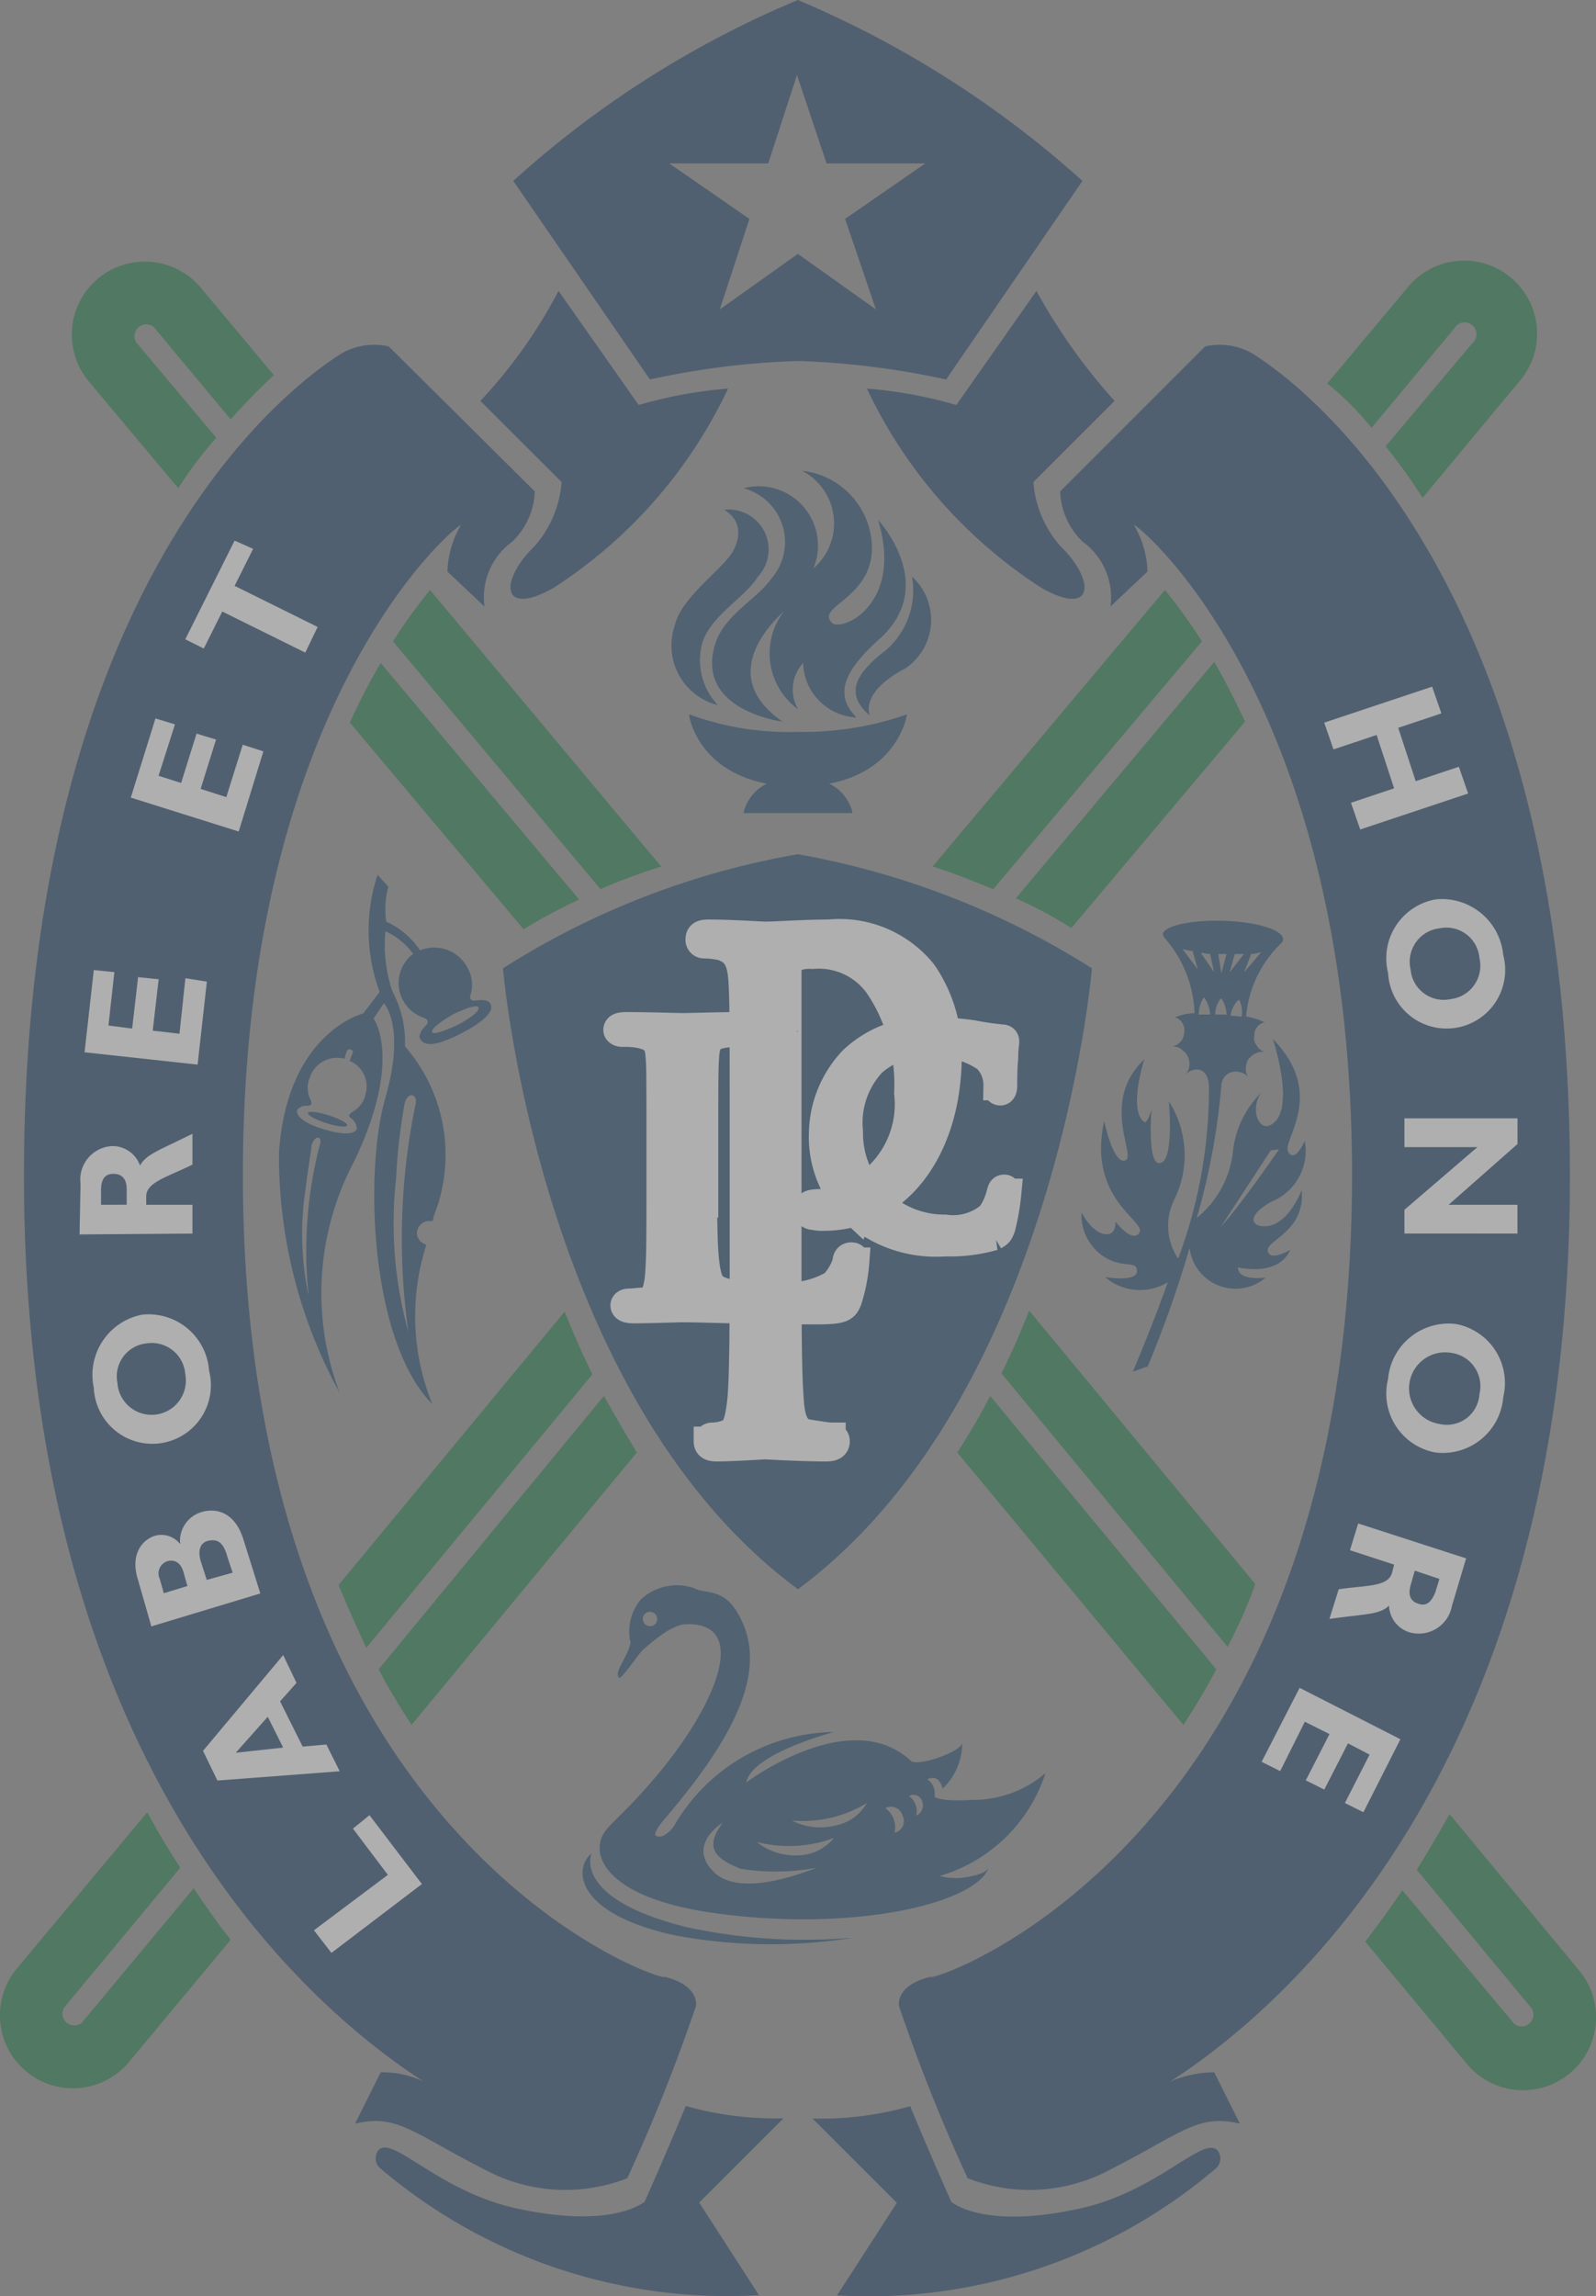 <svg xmlns="http://www.w3.org/2000/svg" width="26.919" height="38.72" viewBox="0 0 26.919 38.72">
  <rect x="0" y="0" width="26.919" height="38.72" fill="#808080" stroke="none"/>
  <g id="plc-logo" transform="translate(0)" opacity="0.37">
    <path id="Path_118" data-name="Path 118" d="M223.675,83.1a13.561,13.561,0,0,0-4.975,1.924s.607,7.246,4.975,10.471c4.351-3.224,4.958-10.471,4.958-10.471A13.771,13.771,0,0,0,223.675,83.1Z" transform="translate(-210.216 -68.694)" fill="#002e5a" fill-rule="evenodd"/>
    <path id="Path_119" data-name="Path 119" d="M250.455,103.451a1.754,1.754,0,0,1-.555-1.335,1.816,1.816,0,0,1,.5-1.231,1.794,1.794,0,0,1,1.369-.485,4.765,4.765,0,0,1,.659.052c.173.035.312.052.468.069.052,0,.052.017.052.052a2.071,2.071,0,0,0-.017.26c-.017.156-.017.4-.017.468s-.017.087-.035.087c-.035,0-.035-.035-.035-.087a.64.64,0,0,0-.191-.468,1.467,1.467,0,0,0-.9-.26,1.358,1.358,0,0,0-1.04.329,1.493,1.493,0,0,0-.4,1.179,1.62,1.62,0,0,0,1.63,1.647.984.984,0,0,0,.78-.225,1.05,1.05,0,0,0,.173-.381c.017-.052.017-.069.052-.069.017,0,.035.035.035.069a3.725,3.725,0,0,1-.1.572c-.035.087-.035.087-.121.139a2.66,2.66,0,0,1-.815.1,2.06,2.06,0,0,1-1.491-.485Z" transform="translate(-236.007 -82.995)" fill="#fff" stroke="#fff" stroke-width="0.5"/>
    <path id="Path_120" data-name="Path 120" d="M238.645,94.228c0-1.786,0-2.115-.017-2.479-.017-.381-.087-.572-.364-.659a1.527,1.527,0,0,0-.295-.035.063.063,0,0,1-.069-.069c0-.069.035-.087.139-.087.381,0,.884.035.953.035.191,0,.676-.035,1.075-.035a1.793,1.793,0,0,1,1.577.659,2.37,2.37,0,0,1,.416,1.369c0,1.63-.884,2.722-2.08,2.722a.59.59,0,0,1-.173-.017.081.081,0,0,1-.087-.087c0-.087.052-.1.225-.1a1.694,1.694,0,0,0,1.474-1.872,3,3,0,0,0-.468-1.768,1.245,1.245,0,0,0-1.161-.572.717.717,0,0,0-.364.069c-.052.017-.069.1-.069.225v4.7c0,1.092,0,2.011.035,2.479.017.329.069.589.329.624.121.017.312.052.381.052a.064.064,0,0,1,.069.069c0,.052-.035.087-.139.087-.468,0-1.005-.035-1.04-.035-.017,0-.555.035-.815.035-.087,0-.139-.017-.139-.087a.064.064,0,0,1,.069-.069.768.768,0,0,0,.26-.052c.173-.052.208-.295.243-.624.035-.485.035-1.387.035-2.479Z" transform="translate(-226.088 -75.142)" fill="#fff" stroke="#fff" stroke-width="0.5"/>
    <path id="Path_121" data-name="Path 121" d="M231.321,102.864c0,.919.035,1.335.191,1.439.139.1.347.139,1.005.139a1.567,1.567,0,0,0,1.023-.191.966.966,0,0,0,.225-.381c0-.052.017-.087.069-.087.035,0,.052.017.052.087a2.752,2.752,0,0,1-.121.624c-.052.139-.087.173-.537.173-1.213,0-1.768-.035-2.254-.035-.069,0-.572.017-.815.017-.087,0-.139-.017-.139-.052,0-.017.017-.035.069-.035.069,0,.173-.017.26-.017.173-.017.208-.156.243-.347.035-.26.035-.763.035-1.369V101.72c0-.988,0-1.161-.017-1.352-.017-.208-.087-.312-.364-.364a1.491,1.491,0,0,0-.277-.017c-.035,0-.069-.017-.069-.035,0-.035.035-.052.139-.052.381,0,.9.017.953.017.035,0,.659-.017.9-.017.087,0,.139.017.139.052,0,.017-.035.035-.069.035a1.8,1.8,0,0,0-.277.017c-.243.035-.312.139-.329.364-.017.208-.017.381-.017,1.352v1.144Z" transform="translate(-219.474 -82.582)" fill="#fff" stroke="#fff" stroke-width="0.5"/>
    <g id="Group_6804" data-name="Group 6804" transform="translate(11.344 7.94)">
      <path id="Path_122" data-name="Path 122" d="M236.065,49.529s.416.191.156.693c-.173.312-.884.78-.988,1.265a1.036,1.036,0,0,0,.728,1.335,1.106,1.106,0,0,1-.26-1.057c.156-.468.728-.763.936-1.109A.673.673,0,0,0,236.065,49.529Z" transform="translate(-235.198 -48.871)" fill="#002e5a"/>
      <path id="Path_123" data-name="Path 123" d="M240.232,50.03s-1.508-.191-1.127-1.335c.156-.468.711-.745.936-1.075a.938.938,0,0,0-.468-1.526,1,1,0,0,1,1.179,1.352,1,1,0,0,0-.191-1.647,1.324,1.324,0,0,1,1.179,1.317c-.017.849-.953.971-.676,1.248.156.156,1.214-.295.78-1.734,0,0,1.023,1.092.035,1.994-.555.5-.815.919-.4,1.335a.945.945,0,0,1-.9-.919.665.665,0,0,0-.087.78,1.163,1.163,0,0,1-.225-1.664C240.267,48.175,239,49.18,240.232,50.03Z" transform="translate(-238.377 -45.8)" fill="#002e5a"/>
      <path id="Path_124" data-name="Path 124" d="M253.962,56.1a1.335,1.335,0,0,1-.451,1.248c-.5.381-.693.728-.26,1.092,0,0-.191-.381.607-.8A.986.986,0,0,0,253.962,56.1Z" transform="translate(-249.923 -54.314)" fill="#002e5a"/>
    </g>
    <path id="Path_125" data-name="Path 125" d="M238.633,70.713c1.664,0,1.838-1.213,1.838-1.213a5.3,5.3,0,0,1-1.838.295A4.866,4.866,0,0,1,236.8,69.5C236.778,69.5,236.969,70.713,238.633,70.713Z" transform="translate(-225.173 -57.452)" fill="#002e5a"/>
    <path id="Path_126" data-name="Path 126" d="M242.1,76.207s.087-.607.919-.607.919.607.919.607Z" transform="translate(-229.559 -62.495)" fill="#002e5a"/>
    <g id="Group_6805" data-name="Group 6805" transform="translate(4.694 14.752)">
      <path id="Path_127" data-name="Path 127" d="M198.509,85.1a2.975,2.975,0,0,0,.035,1.976l-.277.364s-1.283.312-1.421,2.34a8.293,8.293,0,0,0,1.023,4.056,4.735,4.735,0,0,1,.243-3.9c.832-1.734.329-2.41.329-2.41l.173-.26s.381.381.017,1.63c-.347,1.248-.243,4.074.8,5.131a3.944,3.944,0,0,1-.1-2.687.234.234,0,0,1-.156-.156.212.212,0,0,1,.173-.243h.087c.017-.035.017-.087.035-.121a2.783,2.783,0,0,0-.5-2.826,1.794,1.794,0,0,0-.173-.849,1,1,0,0,1-.087-.243,2.376,2.376,0,0,1-.069-.849,1.176,1.176,0,0,1,.468.381.616.616,0,0,0,.173,1.075c.035.017.121.052.035.139s-.121.173-.087.225c.087.156.364.069.693-.1s.572-.364.485-.5c-.017-.052-.121-.069-.243-.052s-.1-.087-.087-.1a.583.583,0,0,0-.052-.451.632.632,0,0,0-.8-.295,1.4,1.4,0,0,0-.572-.485,1.458,1.458,0,0,1,.035-.589l-.173-.191Zm-.971,4.542a7.1,7.1,0,0,0-.191,2.566,5.043,5.043,0,0,1-.052-1.82c.069-.537.087-.572.1-.728C197.452,89.486,197.573,89.5,197.539,89.642Zm.763-.815a.455.455,0,0,1-.225.277c-.017.017-.087.052-.017.1a.237.237,0,0,1,.1.173c-.035.121-.277.1-.555.017s-.485-.208-.451-.329a.2.2,0,0,1,.173-.069c.087,0,.069-.069.052-.1a.442.442,0,0,1-.017-.364.486.486,0,0,1,.589-.329l.035-.121a.054.054,0,0,1,.069-.035c.052.017.035.052.035.052l-.052.139a.469.469,0,0,1,.26.589Zm.849.139a11.2,11.2,0,0,0-.121,3.848,6.863,6.863,0,0,1-.208-2.6,9.627,9.627,0,0,1,.139-1.231C198.995,88.758,199.185,88.775,199.151,88.966Zm.711-1.335c-.208.1-.416.173-.433.121s.139-.173.347-.295c.208-.1.416-.173.433-.121C200.243,87.388,200.087,87.51,199.862,87.631Z" transform="translate(-196.834 -85.1)" fill="#002e5a"/>
      <ellipse id="Ellipse_19" data-name="Ellipse 19" cx="0.069" cy="0.347" rx="0.069" ry="0.347" transform="translate(0.479 4.084) rotate(-72.428)" fill="#002e5a"/>
    </g>
    <path id="Path_128" data-name="Path 128" d="M276.109,97.115a19.2,19.2,0,0,0,.711-2.011.78.78,0,0,0,1.283.5s-.468.069-.468-.173c0,0,.676.173.884-.295,0,0-.347.208-.381.017-.035-.173.641-.329.572-1.023,0,0-.243.659-.676.607-.156-.017-.26-.173.173-.416a.921.921,0,0,0,.555-1.023s-.156.381-.277.191.659-.971-.26-1.907c0,0,.416,1.248-.052,1.456-.208.087-.329-.312-.139-.555a1.627,1.627,0,0,0-.485,1.023,1.674,1.674,0,0,1-.607,1.092,11.671,11.671,0,0,0,.416-2.254.241.241,0,0,1,.295-.208.3.3,0,0,1,.173.1.2.2,0,0,1-.052-.191.212.212,0,0,1,.069-.156c.017-.017.052-.052.069-.052a.254.254,0,0,1,.191-.035.221.221,0,0,1-.156-.121.177.177,0,0,1-.035-.156.22.22,0,0,1,.173-.225,1.2,1.2,0,0,0-.312-.1,1.946,1.946,0,0,1,.589-1.231.09.09,0,0,0,.035-.069c0-.156-.433-.295-1.005-.312-.555-.017-1.005.087-1.023.225a.132.132,0,0,0,.035.069,2.022,2.022,0,0,1,.5,1.265.825.825,0,0,0-.329.069.225.225,0,0,1,.156.243.279.279,0,0,1-.052.156.3.3,0,0,1-.173.1.2.2,0,0,1,.191.052c.017.017.052.035.069.069a.28.28,0,0,1,.052.156.261.261,0,0,1-.069.191.276.276,0,0,1,.173-.087c.225-.017.225.277.225.277a8.153,8.153,0,0,1-.52,2.912.994.994,0,0,1-.069-.988,1.688,1.688,0,0,0-.087-1.664s.1,1.075-.173,1.04c-.191-.017-.121-.9-.121-.9s-.069.243-.121.208c-.277-.191,0-1.057,0-1.057-.745.711-.139,1.612-.312,1.7-.208.1-.364-.659-.364-.659-.295,1.335.745,1.7.589,1.89-.121.156-.347-.139-.4-.191,0,0,.017.191-.121.208-.243.035-.451-.364-.451-.364a.84.84,0,0,0,.381.745c.329.208.555.052.555.243s-.537.1-.537.1a.9.9,0,0,0,1.057.087c-.191.537-.4,1.057-.589,1.508l.243-.087Zm.589-7.055a.615.615,0,0,0,.173.035l.087.312Zm.468,1.109h-.191a.521.521,0,0,1,.087-.295A.547.547,0,0,1,277.167,91.169Zm-.156-1.04c.052,0,.1.017.156.017l.069.312Zm.433,1.04h-.191a.421.421,0,0,1,.1-.277A.5.5,0,0,1,277.444,91.169Zm-.087-.693-.052-.329h.139Zm.347.728-.191-.017c.017-.139.121-.277.139-.26C277.67,90.908,277.722,91.082,277.7,91.2Zm-.208-.745.087-.312h.156Zm.243,0,.121-.312a.512.512,0,0,0,.173-.035Zm.451,3,.139-.017s-.589.867-.988,1.317Z" transform="translate(-256.756 -74.059)" fill="#002e5a"/>
    <path id="Path_129" data-name="Path 129" d="M182.779,31.49a.194.194,0,0,0-.017.277l1.335,1.612.26-.312-1.3-1.56A.211.211,0,0,0,182.779,31.49Zm22.5,0a.211.211,0,0,0-.277.017l-1.4,1.682c.087.1.173.191.26.312l1.456-1.734A.2.2,0,0,0,205.28,31.49Z" transform="translate(-180.466 -25.994)" fill="none"/>
    <g id="Group_6806" data-name="Group 6806" transform="translate(0.406 4.906)">
      <path id="Path_130" data-name="Path 130" d="M217.817,28.3l1.352,1.924a7.546,7.546,0,0,1,1.508-.277,8.1,8.1,0,0,1-2.947,3.363c-.884.5-.919-.121-.312-.711a1.836,1.836,0,0,0,.451-1.075l-1.37-1.369a8.332,8.332,0,0,0,1.318-1.855Z" transform="translate(-208.803 -28.3)" fill="#002855"/>
      <path id="Path_131" data-name="Path 131" d="M178.115,62.671l-.433.867c.711-.173.971.156,2.2.78a2.865,2.865,0,0,0,2.392.139,29.832,29.832,0,0,0,1.161-2.912c.017-.381-.537-.485-.537-.485.069.121-7.107-2.2-7.107-13.522,0-8.165,3.744-11.077,3.675-10.956a1.63,1.63,0,0,0-.225.78l.624.589a1.161,1.161,0,0,1,.468-1.092,1.236,1.236,0,0,0,.381-.849l-2.462-2.444a1.1,1.1,0,0,0-.832.139c-1.578,1.023-5.322,4.733-5.322,13.851,0,10.3,5.166,14.25,6.743,15.272A1.586,1.586,0,0,0,178.115,62.671Z" transform="translate(-172.1 -32.629)" fill="#002855"/>
      <path id="Path_132" data-name="Path 132" d="M212.78,62.1a9.03,9.03,0,0,1-6.4-2.15.223.223,0,0,1-.017-.295c.243-.26,1.023.711,2.358.988,1.612.347,2.132-.121,2.132-.121s.364-.815.693-1.612a5.566,5.566,0,0,0,1.647.208l-1.421,1.421Zm4.681-33.8-1.352,1.924a7.546,7.546,0,0,0-1.508-.277,8.1,8.1,0,0,0,2.947,3.363c.884.5.919-.121.312-.711a1.836,1.836,0,0,1-.451-1.075l1.369-1.369A9.828,9.828,0,0,1,217.46,28.3Z" transform="translate(-200.385 -28.3)" fill="#002855"/>
      <path id="Path_133" data-name="Path 133" d="M262.52,62.671l.433.867c-.711-.173-.971.156-2.2.78a2.865,2.865,0,0,1-2.392.139,29.833,29.833,0,0,1-1.161-2.912c-.017-.381.537-.485.537-.485-.052.121,7.107-2.2,7.107-13.522,0-8.165-3.744-11.077-3.675-10.956a1.63,1.63,0,0,1,.225.78l-.624.589a1.16,1.16,0,0,0-.468-1.092,1.236,1.236,0,0,1-.381-.849l2.444-2.444a1.1,1.1,0,0,1,.832.139c1.578,1.023,5.322,4.733,5.322,13.851,0,10.3-5.166,14.25-6.743,15.272A1.879,1.879,0,0,1,262.52,62.671Z" transform="translate(-242.446 -32.629)" fill="#002855"/>
      <path id="Path_134" data-name="Path 134" d="M249.216,208.09a9.03,9.03,0,0,0,6.4-2.15.223.223,0,0,0,.017-.295c-.243-.26-1.023.711-2.358.988-1.612.347-2.132-.121-2.132-.121s-.364-.815-.693-1.612a5.565,5.565,0,0,1-1.647.208l1.422,1.421Z" transform="translate(-235.504 -174.286)" fill="#002855"/>
    </g>
    <path id="Path_135" data-name="Path 135" d="M247.3,104.148h0m0-3.848v.017l.017-.017" transform="translate(-233.858 -82.913)" fill-rule="evenodd"/>
    <path id="Path_136" data-name="Path 136" d="M199.1,57.471l-.156-.451.728-.243-.295-.9-.728.243-.156-.451,1.82-.607.156.451-.728.243.295.9.728-.243.156.451Zm.468,2.41a1.01,1.01,0,0,1,.8-1.231,1.04,1.04,0,0,1,1.144.936.988.988,0,1,1-1.942.295Zm1.543-.243a.56.56,0,0,0-.676-.5.567.567,0,0,0-.485.693.56.56,0,0,0,.676.5A.567.567,0,0,0,201.111,59.638Zm-1.265,4.646v-.4l1.231-1.057h-1.231v-.485h1.907v.433L200.591,63.8h1.161v.485Zm-.277,2.462a1.026,1.026,0,0,1,1.144-.936,1.012,1.012,0,0,1,.8,1.231,1.023,1.023,0,0,1-1.144.936A1.01,1.01,0,0,1,199.568,66.746Zm1.543.243a.567.567,0,0,0-.485-.693.606.606,0,0,0-.191,1.2A.55.55,0,0,0,201.111,66.988Zm-.468,3.588a.567.567,0,0,1-.711.433.488.488,0,0,1-.347-.451c-.156.156-.4.139-1.005.225l.156-.5c.451-.069.832-.035.9-.277l.035-.139-.745-.243.139-.451,1.82.589-.243.815Zm-.624-.607-.069.243c-.035.121-.035.26.121.312.139.052.225-.017.295-.191l.069-.225-.416-.139Zm-2.583,3.224.641-1.248,1.7.867-.624,1.231-.312-.156.416-.815-.364-.191-.4.78-.312-.156.4-.78-.416-.208-.416.832Zm-15.047.9.884,1.161-1.526,1.161-.295-.381L182.7,75.1l-.589-.78Zm-1.456-2.7.225.468-.277.312.381.763.4-.035.225.451-2.063.156-.243-.5Zm-.8,1.647.8-.087-.26-.52Zm-1.647-2.912c-.139-.433.069-.676.277-.745a.4.4,0,0,1,.433.139.507.507,0,0,1,.347-.537c.208-.069.572-.052.728.485l.277.884-1.838.555Zm.832.1-.069-.243c-.052-.173-.173-.208-.277-.173a.217.217,0,0,0-.121.295l.069.243Zm.763-.225-.087-.26c-.069-.26-.173-.312-.329-.277-.139.035-.173.173-.121.347l.1.312Zm-.4-3.415a.988.988,0,1,1-1.942.295,1.034,1.034,0,0,1,.815-1.231A1.023,1.023,0,0,1,179.684,66.59Zm-1.543.225a.578.578,0,1,0,1.144-.156.567.567,0,0,0-.659-.52A.559.559,0,0,0,178.141,66.815Zm-.624-3.38a.565.565,0,0,1,.537-.624.492.492,0,0,1,.468.329c.1-.191.329-.26.884-.537v.52c-.416.208-.78.295-.78.537V63.8h.78v.485L177.5,64.3l.017-.867Zm.78.364v-.26c0-.139-.052-.26-.225-.26-.139,0-.208.087-.208.277V63.8Zm1.352-3.762-.156,1.4-1.907-.208.156-1.387.347.035-.1.9.4.052.1-.867.347.035-.1.867.451.052.1-.936Zm.953-3.883-.416,1.352-1.82-.572.416-1.335.329.1-.277.867.381.121.26-.832.329.1-.26.832.433.139.277-.884Zm-.173-3.415-.312.624,1.4.693-.208.433-1.4-.693-.312.624-.312-.156.832-1.664Z" transform="translate(-176.158 -43.482)" fill="#fff"/>
    <path id="Path_137" data-name="Path 137" d="M237.57,8.791l-.5-1.491-.485,1.491H234.9l1.369.936-.52,1.526,1.317-.936,1.317.936-.5-1.526,1.352-.936" transform="translate(-223.608 -6.035)" fill="none"/>
    <path id="Path_138" data-name="Path 138" d="M237.57,8.791l-.5-1.491-.485,1.491H234.9l1.369.936-.52,1.526,1.317-.936,1.317.936-.5-1.526,1.352-.936" transform="translate(-223.608 -6.035)" fill="none"/>
    <path id="Path_139" data-name="Path 139" d="M224.5,0a16.786,16.786,0,0,0-4.8,3.051L222.006,6.4a13.449,13.449,0,0,1,2.5-.312A13.711,13.711,0,0,1,227,6.4L229.3,3.051A17.1,17.1,0,0,0,224.5,0Zm1.317,5.218L224.5,4.282l-1.317.936.5-1.526-1.352-.936H224l.485-1.491.5,1.491h1.664l-1.352.936.52,1.526Z" transform="translate(-211.043)" fill="#002855"/>
    <g id="Group_6807" data-name="Group 6807" transform="translate(9.823 26.728)">
      <path id="Path_140" data-name="Path 140" d="M231,181.721a8.751,8.751,0,0,1-3-.035c-1.7-.364-1.733-1.127-1.421-1.387,0,0-.347.763,1.612,1.248A9.364,9.364,0,0,0,231,181.721Z" transform="translate(-226.424 -175.773)" fill="#002e5a"/>
      <path id="Path_141" data-name="Path 141" d="M234.653,158.971c-.243.589-2.288,1.075-4.628.745-1.716-.243-1.924-.867-1.924-1.075,0-.4.26-.364,1.109-1.421.884-1.109,1.387-2.392.364-2.375-.191,0-.433.156-.763.451-.052.052-.347.485-.381.451-.1-.087.139-.329.191-.589a.842.842,0,0,1,.173-.728.888.888,0,0,1,.9-.191c.191.1.468,0,.711.381.589.936,0,2.1-1.231,3.536-.087.1-.173.243-.121.26.069.035.173,0,.295-.156a3.158,3.158,0,0,1,2.7-1.595s-1.387.364-1.474.849c0,0,1.751-1.317,2.774-.364.121.1.815-.139.867-.295a1.058,1.058,0,0,1-.329.763s-.052-.26-.26-.156a.287.287,0,0,1,.121.295s.1.087.624.052a1.872,1.872,0,0,0,1.248-.451,2.66,2.66,0,0,1-1.786,1.734,1.2,1.2,0,0,0,.347.035c.433-.052.468-.156.468-.156Zm-1.109-1.127a.153.153,0,0,0-.225-.1.321.321,0,0,1,.121.329A.185.185,0,0,0,233.543,157.844Zm-1.786,1.109a3.742,3.742,0,0,1-1.283.017c-.381-.156-.641-.329-.295-.78,0,0-.607.364-.173.815C230.336,159.369,231.1,159.213,231.758,158.953Zm.849-1.092a2.069,2.069,0,0,1-1.265.295,1.046,1.046,0,0,0,.728.087A.782.782,0,0,0,232.607,157.861Zm-.555.589a2.18,2.18,0,0,1-1.3.069,1.031,1.031,0,0,0,.711.225A.794.794,0,0,0,232.052,158.45Zm1.161-.364a.206.206,0,0,0-.295-.139.4.4,0,0,1,.156.416A.2.2,0,0,0,233.214,158.086Zm-4.143-3.328a.121.121,0,1,0-.121.121A.119.119,0,0,0,229.071,154.758Z" transform="translate(-227.809 -154.183)" fill="#002e5a"/>
    </g>
    <g id="Group_6808" data-name="Group 6808" transform="translate(0 4.413)">
      <path id="Path_142" data-name="Path 142" d="M177.841,26.818a.2.2,0,0,1,.295-.26l1.3,1.56a10.087,10.087,0,0,1,.728-.745L178.933,25.9a1.231,1.231,0,1,0-1.89,1.578l1.508,1.8a6.794,6.794,0,0,1,.641-.849Z" transform="translate(-175.545 -25.459)" fill="#00692f"/>
      <path id="Path_143" data-name="Path 143" d="M305.408,179.776a.2.2,0,0,1-.295.26l-1.889-2.254c-.208.312-.416.589-.624.867l1.716,2.063a1.231,1.231,0,1,0,1.89-1.578l-2.184-2.635c-.191.329-.364.641-.555.936Z" transform="translate(-279.572 -150.317)" fill="#00692f" fill-rule="evenodd"/>
      <path id="Path_144" data-name="Path 144" d="M171.135,55.244a.2.2,0,0,1-.295-.26l1.959-2.358c-.191-.295-.381-.607-.555-.936l-2.2,2.635a1.231,1.231,0,1,0,1.89,1.578l1.716-2.063c-.208-.26-.416-.555-.624-.867l-1.89,2.271Zm21.756-26.9,1.4-1.682a.2.2,0,1,1,.295.26l-1.456,1.734a9.372,9.372,0,0,1,.624.867l1.612-1.942A1.231,1.231,0,1,0,193.481,26l-1.335,1.595A5.043,5.043,0,0,1,192.891,28.34Z" transform="translate(-169.759 -25.541)" fill="#00692f"/>
      <path id="Path_145" data-name="Path 145" d="M202.7,74.181c.156.364.312.728.468,1.057l3.814-4.611c-.173-.347-.329-.711-.468-1.057Zm.676,1.422c.173.329.364.641.555.936l3.8-4.594c-.191-.312-.381-.641-.555-.953Zm14.319-.381a8.458,8.458,0,0,0,.468-1.057l-3.814-4.611c-.139.347-.295.711-.468,1.057Zm-.745,1.317c.191-.295.381-.607.555-.936l-3.814-4.611a10.5,10.5,0,0,1-.555.953ZM204.243,57.4a8.837,8.837,0,0,0-.624.867l3.5,4.178a9.311,9.311,0,0,1,1.023-.381Zm-.832,1.231a10.7,10.7,0,0,0-.52,1.005l2.93,3.484a9.721,9.721,0,0,1,.936-.5Zm13.851-.364a8.836,8.836,0,0,0-.624-.867l-3.918,4.663c.329.1.676.243,1.023.381l3.519-4.178Zm.728,1.352c-.173-.364-.347-.711-.52-1.005L214.124,62.6a6.979,6.979,0,0,1,.936.5Z" transform="translate(-196.99 -51.863)" fill="#00692f" fill-rule="evenodd"/>
    </g>
  </g>
</svg>
